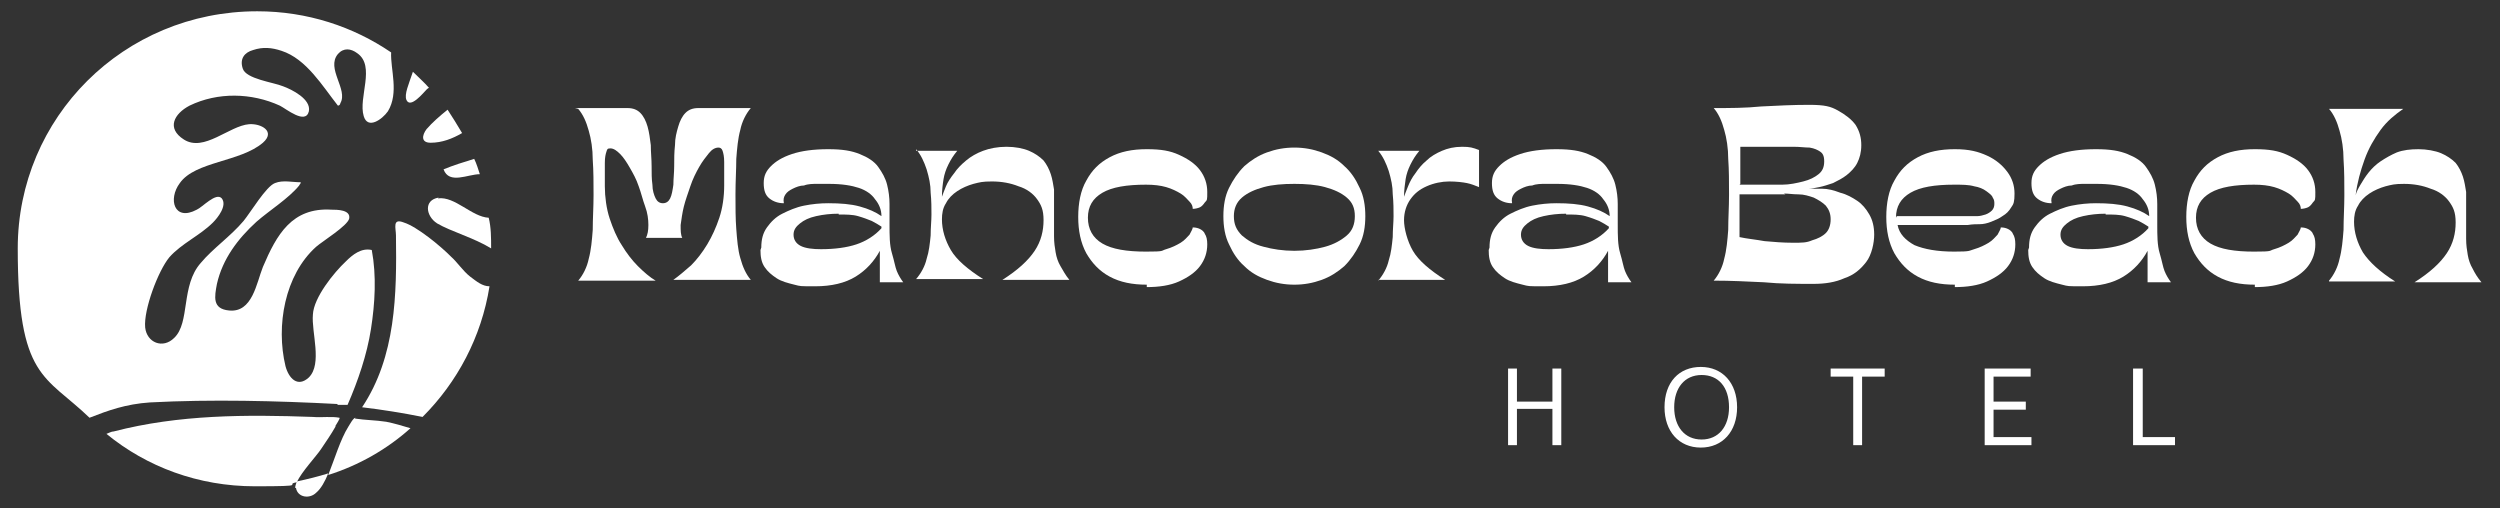 <?xml version="1.0" encoding="UTF-8"?>
<svg id="Layer_1" xmlns="http://www.w3.org/2000/svg" version="1.1" viewBox="0 0 310 63">
  <rect x="0" y="0" width="310" height="63" fill="#333333" stroke="none"/>
  <!-- Generator: Adobe Illustrator 29.5.1, SVG Export Plug-In . SVG Version: 2.1.0 Build 141)  -->
  <defs>
    <style>
      .st0 {
        fill: #fff;
      }
    </style>
  </defs>
  <g>
    <path class="st0" d="M36.7,60.5c.2,1.2,1.7,1.4,2.5.6.6-.5,1.1-1.4,1.5-2.4-1.3.4-2.5.7-3.9,1-.1.3-.2.6-.2.8Z"/>
    <path class="st0" d="M41.6,52.8c.1-.2.6-.9.5-1-1.1-.2-2.2,0-3.3-.1-8.3-.3-16.6-.3-24.7,1.8-.3,0-.6.2-.9.3,5,4.1,11.4,6.5,18.4,6.5s3.5-.2,5.2-.5c.6-1.3,2.4-3.2,3-4.1.6-.9,1.3-1.9,1.8-2.8Z"/>
    <path class="st0" d="M41.8,50.2c.4,0,.8,0,1.3,0,1.3-3,2.4-6.2,2.9-9.4.5-3.2.7-6.6.1-9.8-1.3-.3-2.4.6-3.2,1.4-1.5,1.4-4,4.5-4.1,6.6-.2,2.2,1.2,6.1-.5,7.8-1.4,1.3-2.5.1-2.9-1.4-1.2-5-.1-11.3,3.8-14.8.8-.7,3.9-2.6,4.1-3.5.2-1.1-1.5-1.1-2.2-1.1-4.9-.3-6.8,3.1-8.5,7.1-.8,2-1.3,5.7-4.2,5.4-2.1-.2-1.8-1.7-1.5-3.3.7-3.1,2.6-5.6,4.9-7.7,1.6-1.4,4-2.9,5.3-4.5,0-.1.2-.2.2-.4-1.1,0-2.2-.3-3.2.1-1.1.4-3,3.6-3.9,4.7-1.6,1.9-3.8,3.4-5.3,5.2-2.5,2.8-1.3,7.4-3.3,9.3-1.4,1.4-3.4.6-3.6-1.3-.2-2.2,1.6-7,3-8.7,1.5-1.7,3.8-2.7,5.4-4.3.6-.6,1.8-2.1,1.1-3-.7-.8-2.4,1.1-3.1,1.4-2.8,1.5-3.6-1.3-2.1-3.3,1.9-2.7,7.5-2.6,10.3-5,1.6-1.4-.2-2.4-1.7-2.3-2.5.2-5.6,3.5-8.1,1.9-2.2-1.4-1.2-3.2.7-4.2,3.5-1.7,7.7-1.6,11.2,0,.8.4,3.2,2.4,3.6.7.3-1.5-2.1-2.7-3.2-3.1-1.2-.5-4.6-.9-5-2.2-.4-1.2.2-2,1.3-2.3,1.2-.4,2.3-.3,3.5.1,3.1,1,5.1,4.4,7,6.8.2,0,.3-.2.3-.3,1-1.7-1.8-4.3-.3-6.1.7-.8,1.6-.7,2.4-.1,2.3,1.6.1,5.5.8,7.8.5,1.7,2.3.4,3-.6,1.4-2.3.3-5.2.4-7.3-4.7-3.2-10.4-5.1-16.6-5.1C15.3,1.4,2.2,14.6,2.2,30.8s3.4,15.7,8.9,21c2.3-.9,4.5-1.7,7.5-1.9,7.6-.4,15.7-.2,23.3.2Z"/>
    <path class="st0" d="M44.1,51.8c-.3,0-.7.8-.9,1.1-1,1.6-1.7,4-2.5,6,3.8-1.2,7.3-3.2,10.2-5.8-1-.3-2-.6-3-.8-1.3-.2-2.6-.2-3.9-.4Z"/>
    <path class="st0" d="M52.9,16c-.6.8-.7,1.7.5,1.7,1.4,0,2.7-.5,3.9-1.2-.6-1-1.2-2-1.8-2.9-1,.8-2,1.7-2.5,2.3Z"/>
    <path class="st0" d="M54.4,24.5c-1.9.3-1.6,2.3-.2,3.2,1.7,1,4.6,1.8,6.7,3.1,0-1.3,0-2.6-.3-3.8-2.1-.1-4.2-2.7-6.3-2.4Z"/>
    <path class="st0" d="M59.5,21.6s0,0,0,0c-.2-.6-.4-1.3-.7-1.9-1.3.4-2.6.8-3.8,1.3.7,1.9,3,.6,4.5.6Z"/>
    <path class="st0" d="M55.8,31.7c-1.2-1.2-4.1-3.6-5.7-4.1-1.5-.6-1,.7-1,1.6.1,7.3,0,15-4.2,21.3,2.5.3,5,.7,7.5,1.2,4.3-4.3,7.3-9.9,8.3-16.2-.9,0-1.6-.6-2.4-1.2-.9-.7-1.6-1.8-2.4-2.5Z"/>
    <path class="st0" d="M50.4,12.4c.5,1.1,2.1-.9,2.5-1.3,0,0,.2-.2.3-.2-.6-.7-1.3-1.3-2-2-.5,1.5-1.1,2.8-.8,3.5Z"/>
  </g>
  <g>
    <path class="st0" d="M71.3,13.4h6.5c.7,0,1.2.2,1.6.6.4.4.7,1,.9,1.7.2.7.3,1.5.4,2.3,0,.9.1,1.7.1,2.6,0,.9,0,1.6.1,2.3,0,.7.2,1.3.4,1.7.2.4.5.6.9.6s.7-.2.9-.6c.2-.4.3-1,.4-1.7,0-.7.1-1.5.1-2.3,0-.9,0-1.7.1-2.6,0-.9.2-1.6.4-2.3.2-.7.5-1.3.9-1.7.4-.4.9-.6,1.6-.6h6.5c-.6.7-1.1,1.7-1.3,2.7-.3,1.1-.4,2.3-.5,3.6,0,1.3-.1,2.8-.1,4.4s0,3,.1,4.3.2,2.6.5,3.6c.3,1.1.7,2,1.3,2.7h-9.6c.7-.5,1.4-1.1,2.2-1.8.7-.7,1.4-1.6,2-2.6.6-1,1.1-2.1,1.5-3.3.4-1.2.6-2.6.6-4s0-2.2,0-2.9c0-.7-.1-1.1-.2-1.4-.1-.3-.3-.4-.5-.4-.4,0-.8.2-1.2.7s-.8,1-1.2,1.7c-.4.7-.8,1.5-1.1,2.4-.3.9-.6,1.7-.8,2.5-.2.8-.3,1.6-.4,2.3,0,.7,0,1.2.2,1.6h-4.5c.2-.4.3-.9.3-1.6,0-.7-.1-1.5-.4-2.3s-.5-1.7-.8-2.5c-.3-.9-.7-1.6-1.1-2.3-.4-.7-.8-1.3-1.2-1.7-.4-.4-.8-.7-1.2-.7s-.4.1-.5.4c-.1.3-.2.7-.2,1.4,0,.7,0,1.6,0,2.9s.2,2.8.6,4c.4,1.2.9,2.4,1.5,3.3.6,1,1.3,1.9,2,2.6.7.7,1.5,1.4,2.2,1.8h-9.6c.6-.7,1.1-1.7,1.3-2.7.3-1.1.4-2.3.5-3.6,0-1.4.1-2.8.1-4.3s0-3-.1-4.4c0-1.3-.2-2.6-.5-3.6-.3-1.1-.7-2-1.3-2.7Z"/>
    <path class="st0" d="M94.4,30.7c0-1,.2-1.8.7-2.5.5-.7,1.1-1.3,1.9-1.7s1.7-.8,2.7-1c1-.2,2-.3,3-.3,1.5,0,2.8.1,3.9.4,1.1.3,2,.7,2.7,1.2,0-.8-.3-1.5-.8-2.1-.4-.6-1.1-1.1-2-1.4s-2.1-.5-3.7-.5-1,0-1.5,0c-.5,0-1.1,0-1.6.2-.5,0-1,.2-1.4.4s-.7.4-.9.7c-.2.3-.3.6-.2,1.1-.7,0-1.3-.2-1.8-.6-.5-.4-.7-1-.7-1.9s.3-1.5.9-2.1,1.4-1.1,2.6-1.5c1.2-.4,2.7-.6,4.5-.6s2.9.2,3.9.6c1,.4,1.8.9,2.3,1.6s.9,1.4,1.1,2.2c.2.8.3,1.6.3,2.4s0,.4,0,.7c0,.4,0,.7,0,1.1v.7c0,1.4,0,2.6.3,3.6s.4,1.7.6,2.2c.2.5.5,1,.8,1.4h-2.9v-3.9c-.7,1.3-1.7,2.4-3,3.2-1.3.8-3,1.2-5,1.2s-1.8,0-2.6-.2c-.8-.2-1.6-.4-2.2-.8-.6-.4-1.1-.8-1.5-1.4-.4-.6-.5-1.3-.5-2.1ZM104,26.5c-1,0-1.9.1-2.8.3-.9.2-1.5.5-2,.9-.5.4-.8.8-.8,1.4s.3,1.1.9,1.4c.6.3,1.5.4,2.5.4,1.7,0,3.2-.2,4.4-.6,1.2-.4,2.3-1.1,3.1-2v-.2c-.3-.2-.8-.5-1.2-.7-.5-.2-1-.4-1.7-.6s-1.5-.2-2.4-.2Z"/>
    <path class="st0" d="M113.6,18.7h5.1c-.5.6-.8,1.1-1.1,1.7-.3.6-.5,1.2-.6,1.8-.1.6-.2,1.4-.2,2.2.1-.3.3-.8.5-1.3.2-.5.6-1.1,1-1.6.4-.6.9-1.1,1.5-1.6.6-.5,1.3-.9,2.1-1.2.8-.3,1.8-.5,2.9-.5s2.1.2,2.8.5,1.3.7,1.8,1.2c.4.5.7,1.1.9,1.7.2.6.3,1.3.4,1.9,0,.6,0,1.2,0,1.8,0,.6,0,1,0,1.4,0,1,0,1.8,0,2.6s.1,1.4.2,2c.1.6.3,1.2.6,1.7s.6,1.1,1.1,1.7h-8.3c1.9-1.2,3.2-2.4,4-3.6.8-1.2,1.1-2.5,1.1-3.8s-.3-1.9-.8-2.6c-.5-.7-1.3-1.3-2.3-1.6-1-.4-2.1-.6-3.3-.6s-1.5.1-2.3.3c-.7.2-1.4.5-2,.9s-1.1.9-1.4,1.5c-.4.6-.5,1.3-.5,2,0,1.3.4,2.6,1.1,3.8s2.1,2.4,4,3.6h-8.3c.6-.7,1.1-1.6,1.3-2.5.3-.9.4-1.9.5-2.9,0-1,.1-1.8.1-2.6s0-1.7-.1-2.7c0-1-.2-1.9-.5-2.9-.3-.9-.7-1.8-1.3-2.5Z"/>
    <path class="st0" d="M142.2,35.3c-1.8,0-3.3-.3-4.6-1-1.3-.7-2.2-1.7-2.9-2.9-.7-1.3-1-2.8-1-4.5s.3-3.3,1-4.5c.7-1.3,1.6-2.2,2.9-2.9,1.3-.7,2.8-1,4.6-1s2.9.2,4,.7,2,1.1,2.6,1.9c.6.8.9,1.7.9,2.7s0,1-.3,1.3c-.2.3-.4.5-.6.6-.2.1-.6.2-.9.2,0-.3-.1-.6-.4-.9s-.6-.7-1.1-1c-.5-.3-1.1-.6-1.8-.8-.7-.2-1.5-.3-2.5-.3-2.4,0-4.2.3-5.4,1-1.2.7-1.8,1.7-1.8,3.1s.6,2.5,1.8,3.2c1.2.7,3,1,5.4,1s1.8-.1,2.5-.3c.7-.2,1.3-.5,1.8-.8s.8-.7,1.1-1c.2-.4.4-.7.4-.9.4,0,.7.1.9.2.2.1.5.3.6.6.2.3.3.7.3,1.3,0,1-.3,1.9-.9,2.7-.6.8-1.5,1.4-2.6,1.9-1.1.5-2.5.7-4,.7Z"/>
    <path class="st0" d="M160.5,35.3c-1.2,0-2.3-.2-3.4-.6-1.1-.4-2-.9-2.8-1.7-.8-.7-1.4-1.6-1.9-2.7-.5-1-.7-2.2-.7-3.5s.2-2.5.7-3.5c.5-1,1.1-1.9,1.9-2.7.8-.7,1.7-1.3,2.8-1.7,1.1-.4,2.2-.6,3.4-.6s2.3.2,3.4.6c1.1.4,2,.9,2.8,1.7.8.7,1.4,1.6,1.9,2.7.5,1,.7,2.2.7,3.5s-.2,2.5-.7,3.5c-.5,1-1.1,1.9-1.9,2.7-.8.7-1.7,1.3-2.8,1.7-1.1.4-2.2.6-3.4.6ZM153,26.8c0,1,.3,1.7,1,2.4.7.6,1.5,1.1,2.7,1.4,1.1.3,2.4.5,3.8.5s2.7-.2,3.8-.5,2-.8,2.7-1.4c.7-.6,1-1.4,1-2.4s-.3-1.7-1-2.3c-.7-.6-1.6-1-2.7-1.3s-2.4-.4-3.8-.4-2.7.1-3.8.4c-1.1.3-2,.7-2.7,1.3s-1,1.4-1,2.3Z"/>
    <path class="st0" d="M170.9,34.8c.6-.7,1.1-1.6,1.3-2.5.3-.9.4-1.9.5-2.9,0-1,.1-1.8.1-2.6s0-1.7-.1-2.7c0-1-.2-1.9-.5-2.9-.3-.9-.7-1.8-1.3-2.5h5.1c-.5.6-.8,1.1-1.1,1.7-.3.6-.5,1.2-.6,1.8-.1.7-.2,1.4-.2,2.2.1-.3.3-.8.5-1.3.2-.5.5-1.1.9-1.6.4-.6.8-1.1,1.4-1.6.5-.5,1.2-.9,1.9-1.2.7-.3,1.5-.5,2.5-.5s1.3.1,2.1.4v4.6c-.5-.2-1-.4-1.5-.5-.5-.1-1.3-.2-2.2-.2s-1.9.2-2.8.6c-.9.4-1.5.9-2,1.6-.5.7-.8,1.6-.8,2.6s.4,2.6,1.1,3.8,2.1,2.4,4,3.6h-8.3Z"/>
    <path class="st0" d="M184.7,30.7c0-1,.2-1.8.7-2.5.5-.7,1.1-1.3,1.9-1.7s1.7-.8,2.7-1c1-.2,2-.3,3-.3,1.5,0,2.8.1,3.9.4,1.1.3,2,.7,2.7,1.2,0-.8-.3-1.5-.8-2.1-.4-.6-1.1-1.1-2-1.4s-2.1-.5-3.7-.5-1,0-1.5,0c-.5,0-1.1,0-1.6.2-.5,0-1,.2-1.4.4s-.7.4-.9.7c-.2.3-.3.6-.2,1.1-.7,0-1.3-.2-1.8-.6-.5-.4-.7-1-.7-1.9s.3-1.5.9-2.1,1.4-1.1,2.6-1.5c1.2-.4,2.7-.6,4.5-.6s2.9.2,3.9.6c1,.4,1.8.9,2.3,1.6s.9,1.4,1.1,2.2c.2.8.3,1.6.3,2.4s0,.4,0,.7c0,.4,0,.7,0,1.1v.7c0,1.4,0,2.6.3,3.6s.4,1.7.6,2.2c.2.5.5,1,.8,1.4h-2.9v-3.9c-.7,1.3-1.7,2.4-3,3.2-1.3.8-3,1.2-5,1.2s-1.8,0-2.6-.2c-.8-.2-1.6-.4-2.2-.8-.6-.4-1.1-.8-1.5-1.4-.4-.6-.5-1.3-.5-2.1ZM194.2,26.5c-1,0-1.9.1-2.8.3-.9.2-1.5.5-2,.9-.5.4-.8.8-.8,1.4s.3,1.1.9,1.4c.6.3,1.5.4,2.5.4,1.7,0,3.2-.2,4.4-.6,1.2-.4,2.3-1.1,3.1-2v-.2c-.3-.2-.8-.5-1.2-.7-.5-.2-1-.4-1.7-.6s-1.5-.2-2.4-.2Z"/>
    <path class="st0" d="M214.4,24.1c0-1.6,0-3-.1-4.4,0-1.3-.2-2.6-.5-3.6-.3-1.1-.7-2-1.3-2.7,2,0,3.9,0,5.9-.2,2-.1,3.9-.2,5.9-.2s2.7.2,3.6.7,1.7,1.1,2.2,1.8c.5.8.7,1.6.7,2.5s-.2,1.6-.5,2.2c-.3.6-.8,1.1-1.3,1.5-.5.4-1.1.7-1.7,1-.6.2-1.2.4-1.7.5-.5.1-1,.2-1.3.2-.4,0-.5,0-.5,0,.7,0,1.4,0,2.1,0,.8,0,1.5.2,2.3.5.8.2,1.5.6,2.1,1,.6.4,1.1,1,1.5,1.7.4.7.6,1.5.6,2.5s-.3,2.5-1,3.4c-.7.9-1.5,1.6-2.7,2-1.1.5-2.4.7-3.8.7-2.1,0-4.1,0-6.2-.2-2.1-.1-4.1-.2-6.2-.2.6-.7,1.1-1.7,1.3-2.7.3-1.1.4-2.3.5-3.6,0-1.4.1-2.8.1-4.3ZM215.7,22.9c.7,0,1.5,0,2.5,0,.9,0,1.8,0,2.8,0,.9,0,1.8-.2,2.6-.4.8-.2,1.4-.5,1.9-.9.5-.4.7-.9.7-1.6s-.2-1-.5-1.2-.7-.4-1.3-.5c-.6,0-1.2-.1-2-.1s-1.9,0-3,0c-1.1,0-2.3,0-3.6,0v4.6ZM221.4,24.1h-5.7v5.3c.9.2,2,.3,3.1.5,1.1.1,2.3.2,3.5.2s1.7,0,2.4-.3c.7-.2,1.3-.5,1.7-.9.4-.4.6-1,.6-1.7s-.2-1.2-.6-1.7c-.4-.4-.9-.7-1.5-1-.6-.2-1.2-.4-1.9-.4-.7,0-1.2-.1-1.8-.1Z"/>
    <path class="st0" d="M242.4,35.3c-1.8,0-3.3-.3-4.6-1-1.3-.7-2.2-1.7-2.9-2.9-.7-1.3-1-2.8-1-4.5s.3-3.3,1-4.5c.7-1.3,1.6-2.2,2.9-2.9,1.3-.7,2.8-1,4.6-1s2.9.3,4,.8c1.1.5,1.9,1.2,2.5,2,.6.8.9,1.7.9,2.7s-.1,1.3-.4,1.7c-.3.5-.6.8-1.1,1.1-.4.3-.9.5-1.4.7-.5.2-1,.3-1.4.3-.4,0-.9,0-1.5.1h-8.7c.2,1.1,1,1.9,2.1,2.5,1.2.5,2.8.8,4.9.8s1.8-.1,2.5-.3c.7-.2,1.3-.5,1.8-.8s.8-.7,1.1-1c.2-.4.4-.7.4-.9.4,0,.7.1.9.2.2.1.5.3.6.6.2.3.3.7.3,1.3,0,1-.3,1.9-.9,2.7-.6.8-1.5,1.4-2.6,1.9-1.1.5-2.5.7-4,.7ZM235.2,26.8h8.8c.5,0,.9,0,1.2,0,.3,0,.7-.1,1-.2.3-.1.6-.3.8-.5s.3-.5.3-.8,0-.5-.2-.8c-.1-.3-.4-.5-.8-.8-.4-.3-.9-.5-1.5-.6-.7-.2-1.5-.2-2.5-.2-2.4,0-4.2.3-5.4,1-1.2.7-1.8,1.7-1.8,3.1Z"/>
    <path class="st0" d="M251.6,30.7c0-1,.2-1.8.7-2.5.5-.7,1.1-1.3,1.9-1.7s1.7-.8,2.7-1c1-.2,2-.3,3-.3,1.5,0,2.8.1,3.9.4,1.1.3,2,.7,2.7,1.2,0-.8-.3-1.5-.8-2.1-.4-.6-1.1-1.1-2-1.4s-2.1-.5-3.7-.5-1,0-1.5,0c-.5,0-1.1,0-1.6.2-.5,0-1,.2-1.4.4s-.7.4-.9.7c-.2.3-.3.6-.2,1.1-.7,0-1.3-.2-1.8-.6-.5-.4-.7-1-.7-1.9s.3-1.5.9-2.1,1.4-1.1,2.6-1.5c1.2-.4,2.7-.6,4.5-.6s2.9.2,3.9.6c1,.4,1.8.9,2.3,1.6s.9,1.4,1.1,2.2c.2.8.3,1.6.3,2.4s0,.4,0,.7c0,.4,0,.7,0,1.1v.7c0,1.4,0,2.6.3,3.6s.4,1.7.6,2.2c.2.5.5,1,.8,1.4h-2.9v-3.9c-.7,1.3-1.7,2.4-3,3.2-1.3.8-3,1.2-5,1.2s-1.8,0-2.6-.2c-.8-.2-1.6-.4-2.2-.8-.6-.4-1.1-.8-1.5-1.4-.4-.6-.5-1.3-.5-2.1ZM261.1,26.5c-1,0-1.9.1-2.8.3-.9.2-1.5.5-2,.9-.5.4-.8.8-.8,1.4s.3,1.1.9,1.4c.6.3,1.5.4,2.5.4,1.7,0,3.2-.2,4.4-.6,1.2-.4,2.3-1.1,3.1-2v-.2c-.3-.2-.8-.5-1.2-.7-.5-.2-1-.4-1.7-.6s-1.5-.2-2.4-.2Z"/>
    <path class="st0" d="M279.6,35.3c-1.8,0-3.3-.3-4.6-1-1.3-.7-2.2-1.7-2.9-2.9-.7-1.3-1-2.8-1-4.5s.3-3.3,1-4.5c.7-1.3,1.6-2.2,2.9-2.9,1.3-.7,2.8-1,4.6-1s2.9.2,4,.7,2,1.1,2.6,1.9c.6.8.9,1.7.9,2.7s0,1-.3,1.3c-.2.3-.4.5-.6.6-.2.1-.6.2-.9.2,0-.3-.1-.6-.4-.9s-.6-.7-1.1-1c-.5-.3-1.1-.6-1.8-.8-.7-.2-1.5-.3-2.5-.3-2.4,0-4.2.3-5.4,1-1.2.7-1.8,1.7-1.8,3.1s.6,2.5,1.8,3.2c1.2.7,3,1,5.4,1s1.8-.1,2.5-.3c.7-.2,1.3-.5,1.8-.8s.8-.7,1.1-1c.2-.4.4-.7.4-.9.4,0,.7.1.9.2.2.1.5.3.6.6.2.3.3.7.3,1.3,0,1-.3,1.9-.9,2.7-.6.8-1.5,1.4-2.6,1.9-1.1.5-2.5.7-4,.7Z"/>
    <path class="st0" d="M288.8,34.8c.6-.7,1.1-1.7,1.3-2.7.3-1.1.4-2.3.5-3.6,0-1.4.1-2.8.1-4.3s0-3-.1-4.4c0-1.3-.2-2.6-.5-3.6-.3-1.1-.7-2-1.3-2.7h9.2c-1,.7-2,1.5-2.8,2.6-.8,1.1-1.5,2.3-2,3.7-.5,1.4-.9,2.8-1.1,4.4.1-.4.3-.8.6-1.3.3-.5.6-1,1-1.5.4-.5.9-1,1.5-1.4.6-.4,1.3-.8,2-1.1.8-.3,1.7-.4,2.7-.4s2.1.2,2.8.5,1.3.7,1.8,1.2c.4.5.7,1.1.9,1.7.2.6.3,1.3.4,1.9,0,.6,0,1.2,0,1.8,0,.6,0,1,0,1.4,0,1,0,1.8,0,2.6s.1,1.4.2,2c.1.6.3,1.2.6,1.7.3.6.6,1.1,1.1,1.7h-8.3c1.9-1.2,3.2-2.4,4-3.6s1.1-2.5,1.1-3.8-.3-1.9-.8-2.6c-.5-.7-1.3-1.3-2.3-1.6-1-.4-2.1-.6-3.3-.6s-1.5.1-2.3.3c-.7.2-1.4.5-2,.9s-1.1.9-1.4,1.5c-.4.6-.5,1.3-.5,2,0,1.3.4,2.6,1.1,3.8.8,1.2,2.1,2.4,4,3.6h-8.2Z"/>
  </g>
  <g>
    <path class="st0" d="M187,45.7h1.1v4.1h4.4v-4.1h1.1v9.5h-1.1v-4.5h-4.4v4.5h-1.1v-9.5Z"/>
    <path class="st0" d="M206.4,50.5c0-3.1,1.8-5,4.5-5s4.5,2,4.5,5-1.8,5-4.5,5-4.5-2-4.5-5ZM214.4,50.5c0-2.5-1.3-4-3.4-4s-3.4,1.6-3.4,4,1.3,4,3.4,4,3.4-1.6,3.4-4Z"/>
    <path class="st0" d="M229.8,46.7h-2.8v-1h6.7v1h-2.8v8.5h-1.1v-8.5Z"/>
    <path class="st0" d="M246.1,45.7h5.7v1h-4.6v3.1h4v1h-4v3.4h4.7v1h-5.8v-9.5Z"/>
    <path class="st0" d="M264.6,45.7h1.1v8.5h4v1h-5.2v-9.5Z"/>
  </g>
</svg>